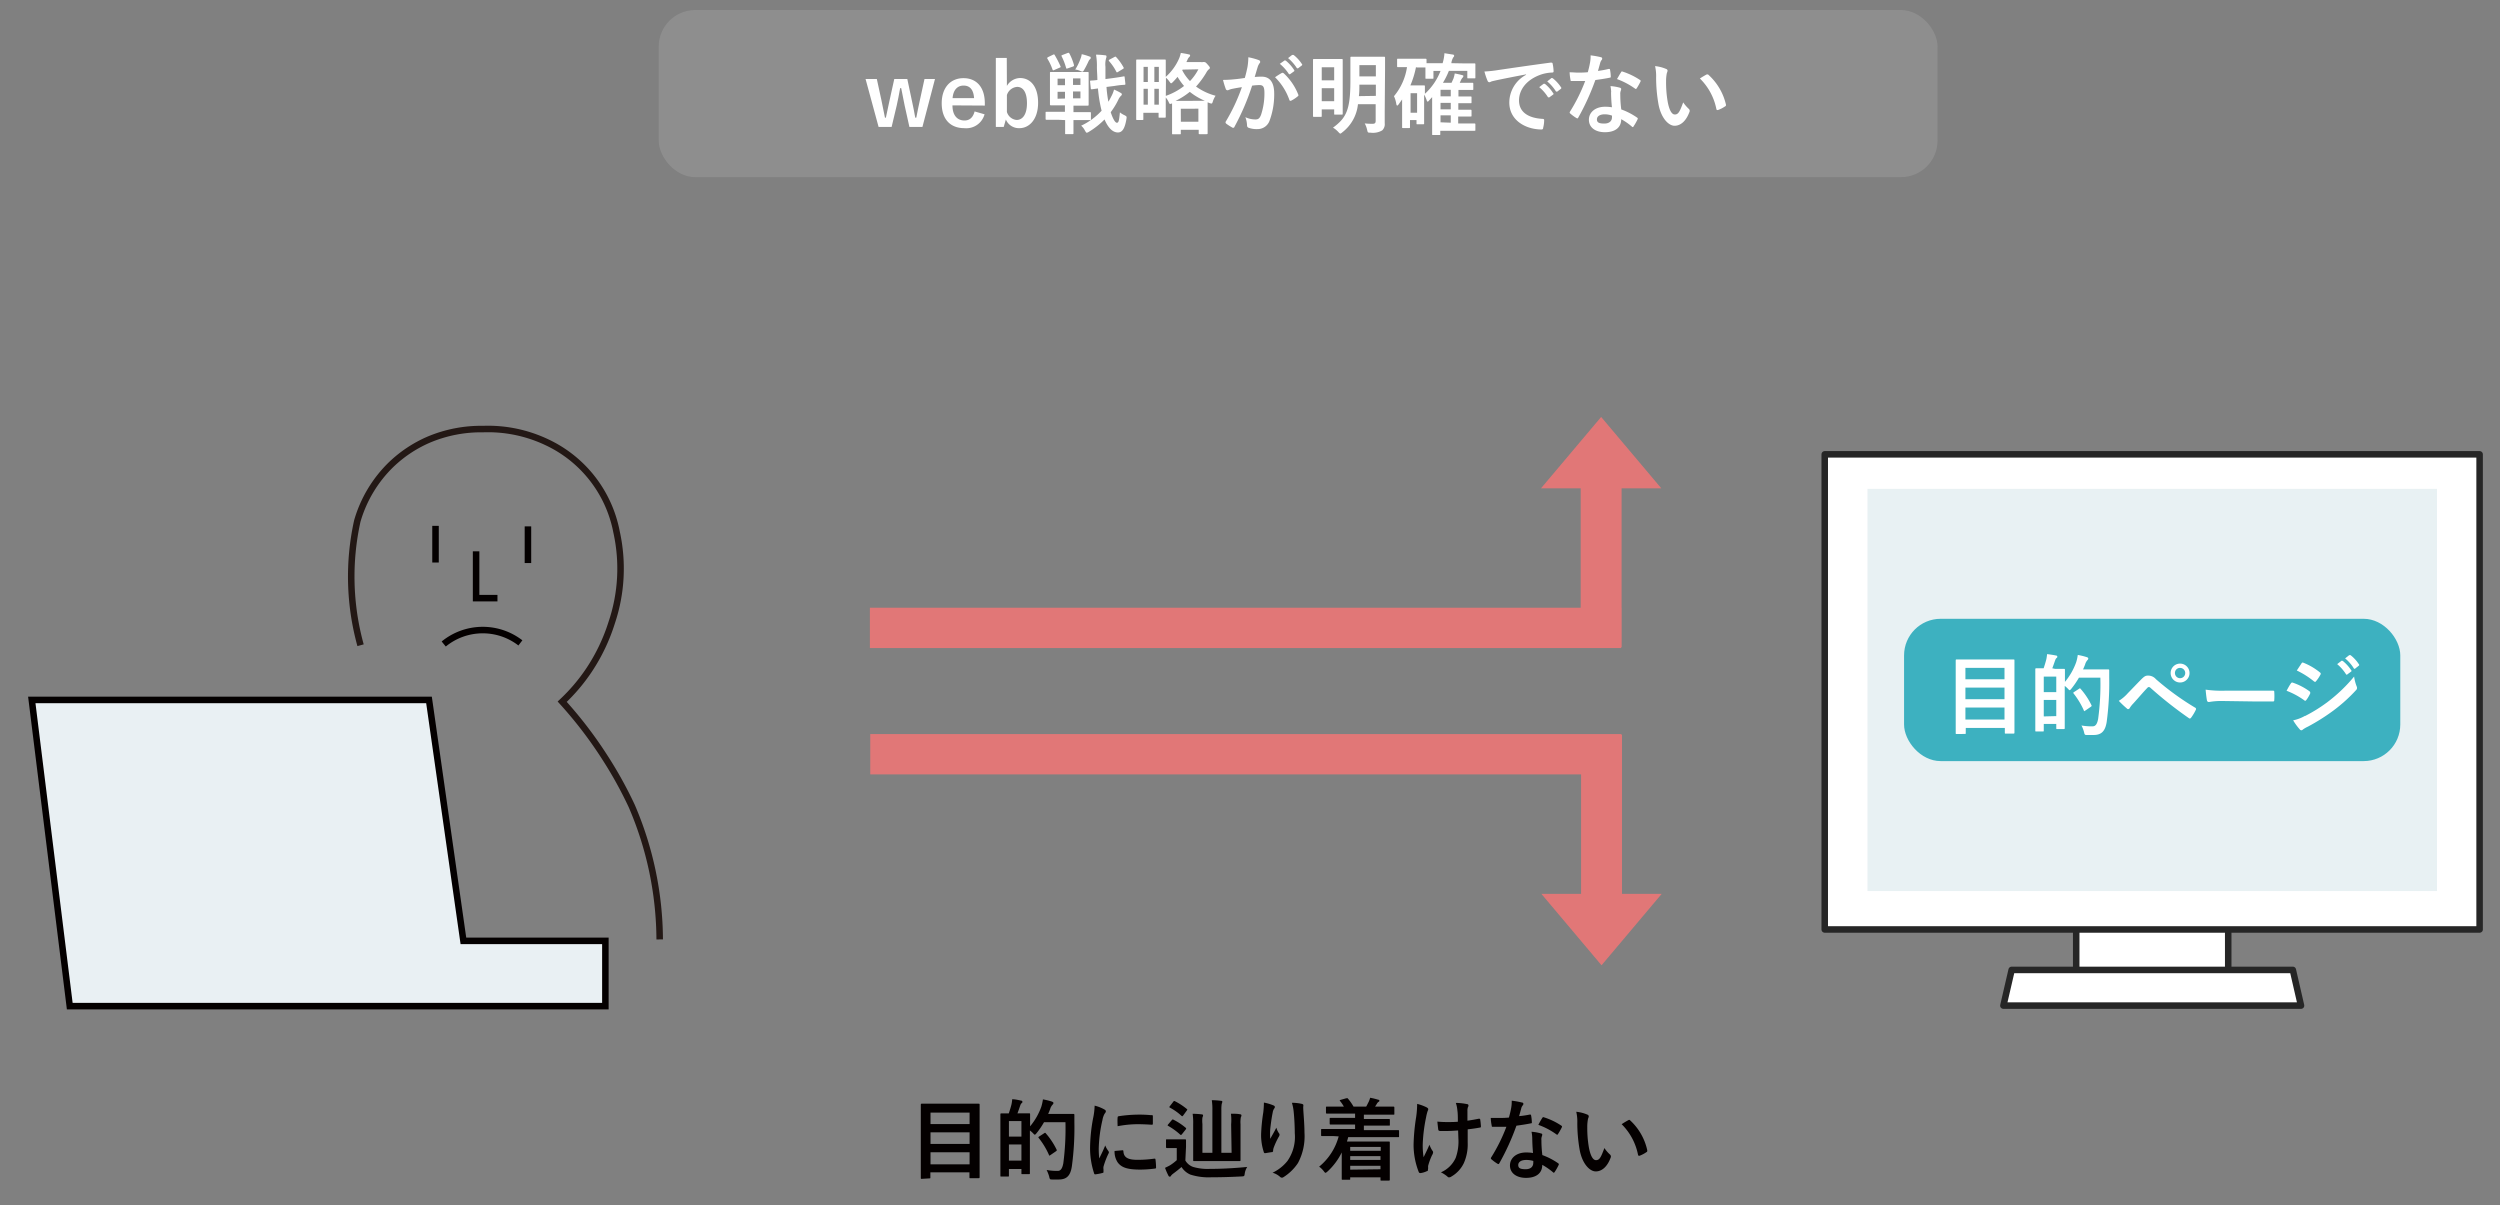 <svg id="レイヤー_1" data-name="レイヤー 1" xmlns="http://www.w3.org/2000/svg" viewBox="0 0 383.85 185.06"><rect x="0" y="0" width="383.85" height="185.06" fill="#808080" stroke="none"/><defs><style>.cls-1,.cls-4{fill:#fff;}.cls-1{stroke:#262626;stroke-linecap:round;stroke-linejoin:round;}.cls-2{fill:#e8f1f3;}.cls-3{fill:#3db1c0;}.cls-5,.cls-6{fill:none;}.cls-5,.cls-7{stroke:#040000;}.cls-5,.cls-6,.cls-7{stroke-miterlimit:10;}.cls-6{stroke:#231815;}.cls-7{fill:#e9f0f3;}.cls-8{fill:#8e8e8e;}.cls-9{fill:#040000;}.cls-10{fill:#e17777;}</style></defs><rect class="cls-1" x="318.78" y="139.46" width="23.34" height="12.11"/><rect class="cls-1" x="280.17" y="69.76" width="100.55" height="72.95"/><polygon class="cls-1" points="352.04 148.92 308.87 148.92 307.6 154.4 353.3 154.4 352.04 148.92"/><rect class="cls-2" x="286.73" y="75.06" width="87.45" height="61.75"/><rect class="cls-3" x="292.35" y="95.01" width="76.19" height="21.85" rx="5.62"/><path class="cls-4" d="M300.42,112.7c-.13,0-.14,0-.14-.14s0-1,0-5V105c0-2.64,0-3.51,0-3.6s0-.15.14-.15.57,0,1.87,0h5c1.3,0,1.77,0,1.87,0s.14,0,.14.15,0,1,0,3.16v3c0,4,0,4.85,0,4.93s0,.15-.14.15h-1.2c-.13,0-.14,0-.14-.15v-.72h-6v.78c0,.13,0,.14-.16.14Zm1.35-8.41h6v-1.75h-6Zm6,3.06v-1.78h-6v1.78Zm0,3.13v-1.85h-6v1.85Z"/><path class="cls-4" d="M315.55,102.7c.95,0,1.26,0,1.35,0s.15,0,.15.15,0,.53,0,1.85a10,10,0,0,0,1.72-3,6.36,6.36,0,0,0,.25-1.14,9.68,9.68,0,0,1,1.33.32c.18.05.28.12.28.21s0,.15-.13.27a1.72,1.72,0,0,0-.36.69c-.1.25-.2.49-.31.73h2.51c1,0,1.27,0,1.35,0s.16,0,.16.16c0,.37,0,.74,0,1.11a45.26,45.26,0,0,1-.39,6.8c-.22,1.37-.77,2-2,2-.29,0-.67,0-1,0s-.39,0-.48-.46a5.15,5.15,0,0,0-.39-1,8.51,8.51,0,0,0,1.72.13c.48,0,.71-.44.84-1.15a39.34,39.34,0,0,0,.34-6.32H319.2a13.21,13.21,0,0,1-1.15,1.68c-.13.16-.21.24-.28.24s-.13-.08-.28-.24a4.57,4.57,0,0,0-.47-.42V108c0,3.12,0,3.71,0,3.79s0,.15-.15.15h-1c-.14,0-.15,0-.15-.15v-.64H313.8v1c0,.15,0,.16-.16.16h-1c-.13,0-.14,0-.14-.16s0-.71,0-4v-2.32c0-2.33,0-3,0-3.07s0-.15.14-.15.37,0,1.14,0c.16-.47.32-1,.42-1.41a7.5,7.5,0,0,0,.11-.77c.48.06,1,.14,1.38.22.12,0,.19.09.19.17s0,.14-.13.22a.71.71,0,0,0-.18.29c-.15.41-.3.86-.46,1.28Zm-1.75,1.19v2.38h1.92v-2.38Zm1.92,6.06v-2.48H313.8V110Zm3.49-4.19a.27.27,0,0,1,.15-.07s.05,0,.1.08a11,11,0,0,1,1.65,2.48c.07.13.06.17-.1.28l-.84.58c-.06,0-.1.08-.13.08s-.07,0-.09-.12a12.23,12.23,0,0,0-1.57-2.59c-.08-.11-.07-.13.09-.24Z"/><path class="cls-4" d="M326.7,106.44c.66-.67,1.31-1.36,1.94-2s.79-.71,1.21-.71a1.57,1.57,0,0,1,1.17.55,41.59,41.59,0,0,0,6,4.36.24.24,0,0,1,.12.36,7.35,7.35,0,0,1-.7,1.17c-.07.1-.14.15-.2.15a.21.21,0,0,1-.15-.05,61.2,61.2,0,0,1-5.94-4.69.37.37,0,0,0-.22-.09.28.28,0,0,0-.21.11c-.66.68-1.26,1.41-2.19,2.43a3.71,3.71,0,0,0-.53.68.3.3,0,0,1-.24.17.24.24,0,0,1-.19-.09,15.48,15.48,0,0,1-1.25-1.18A6.14,6.14,0,0,0,326.7,106.44Zm9.48-3.1a1.45,1.45,0,0,1-2.9,0,1.45,1.45,0,0,1,2.9,0Zm-2.24,0a.79.79,0,1,0,.79-.79A.77.77,0,0,0,333.94,103.34Z"/><path class="cls-4" d="M341.16,107.63a10.81,10.81,0,0,0-2,.16.3.3,0,0,1-.31-.28c-.06-.31-.14-.94-.2-1.62a17.69,17.69,0,0,0,2.9.16h4.32c1,0,2.05,0,3.08,0,.2,0,.24,0,.24.19a8.83,8.83,0,0,1,0,1.26c0,.16-.05.21-.24.2l-3,0Z"/><path class="cls-4" d="M351.74,104.94a.23.23,0,0,1,.25-.14,9.5,9.5,0,0,1,2.58,1.32c.09.07.14.12.14.2a.37.37,0,0,1,0,.15,5.42,5.42,0,0,1-.59,1c-.07.08-.12.13-.17.13a.24.24,0,0,1-.16-.08,11.83,11.83,0,0,0-2.71-1.46C351.36,105.54,351.58,105.15,351.74,104.94Zm2.17,5a23,23,0,0,0,3.68-2.32,24.2,24.2,0,0,0,3.86-3.74,6.63,6.63,0,0,0,.39,1.5.69.69,0,0,1,.06.26.45.45,0,0,1-.14.31,24.82,24.82,0,0,1-3.41,3.09,31.44,31.44,0,0,1-4,2.53,4.79,4.79,0,0,0-.78.45.31.31,0,0,1-.21.11.33.33,0,0,1-.27-.16,8.77,8.77,0,0,1-1-1.37A6.08,6.08,0,0,0,353.91,109.91Zm-.55-8.06c.09-.16.17-.19.34-.11a9.4,9.4,0,0,1,2.52,1.49.23.23,0,0,1,.11.18.32.32,0,0,1-.06.17,5.56,5.56,0,0,1-.68,1,.15.15,0,0,1-.14.08.34.34,0,0,1-.2-.1,12.85,12.85,0,0,0-2.6-1.64Zm6.14-.41c.07-.06.12,0,.2,0A6.33,6.33,0,0,1,361,102.9a.13.13,0,0,1,0,.21l-.57.42a.13.13,0,0,1-.22,0,6.67,6.67,0,0,0-1.36-1.56Zm1.2-.88c.08,0,.12,0,.2,0a5.67,5.67,0,0,1,1.27,1.38.15.15,0,0,1,0,.24l-.53.42a.14.14,0,0,1-.23,0,6.12,6.12,0,0,0-1.34-1.54Z"/><line class="cls-5" x1="66.87" y1="80.74" x2="66.87" y2="86.37"/><polyline class="cls-5" points="73.1 84.65 73.1 91.84 76.38 91.84"/><line class="cls-5" x1="81.06" y1="80.82" x2="81.06" y2="86.45"/><path class="cls-6" d="M55.36,99.07A39.58,39.58,0,0,1,54.86,80a19.72,19.72,0,0,1,5.2-8.67,19.5,19.5,0,0,1,5.7-3.8,20.65,20.65,0,0,1,8.42-1.65,21.05,21.05,0,0,1,9.74,2A19.17,19.17,0,0,1,94.66,81.65a26,26,0,0,1-.74,13.95,28.49,28.49,0,0,1-3.47,7.27,27.82,27.82,0,0,1-4.13,4.87,64.15,64.15,0,0,1,6.52,8.51A62.51,62.51,0,0,1,97,123.76a52.46,52.46,0,0,1,4.29,20.48"/><path class="cls-5" d="M68.13,98.88a9.46,9.46,0,0,1,11.77-.17"/><polygon class="cls-7" points="4.88 107.47 65.87 107.47 71.15 144.46 92.95 144.46 92.95 154.48 10.71 154.48 4.88 107.47"/><rect class="cls-8" x="101.14" y="1.54" width="196.35" height="25.66" rx="5.62"/><path class="cls-4" d="M141.63,19.49h-2l-.73-3.29c-.18-.84-.34-1.71-.53-2.67h-.16c-.17,1-.35,1.85-.53,2.68l-.78,3.28h-2l-2-7.36h1.73l.7,3.23c.2.93.37,1.9.55,2.71h.14c.19-.83.37-1.82.57-2.68l.72-3.26h2l.69,3.26c.2.91.39,1.84.53,2.68h.16c.18-.88.33-1.75.55-2.69l.71-3.25h1.61Z"/><path class="cls-4" d="M146.24,16.18c0,1.4.63,2.32,1.85,2.32.76,0,1.3-.43,1.55-1.39l1.53.44a2.91,2.91,0,0,1-3.09,2.13c-2.2,0-3.49-1.41-3.49-3.82S145.94,12,147.93,12s3.28,1.37,3.28,3.86v.35Zm3.32-1.11c-.08-1.24-.6-1.93-1.61-1.93s-1.6.75-1.69,1.93Z"/><path class="cls-4" d="M154.6,13.19a2.41,2.41,0,0,1,2-1.21c1.6,0,2.79,1.28,2.79,3.8s-1.33,3.9-2.88,3.9a2.17,2.17,0,0,1-2.07-1.33l-.33,1.14h-1.21V8.9h1.68Zm0,4a1.72,1.72,0,0,0,1.49,1.23c.88,0,1.59-.79,1.59-2.57s-.66-2.51-1.5-2.51a1.78,1.78,0,0,0-1.58,1.26Z"/><path class="cls-4" d="M162.42,18.39c-1.23,0-1.65,0-1.73,0s-.15,0-.15-.15v-.92c0-.14,0-.15.15-.15s.5,0,1.73,0h1.09v-1H163c-1.14,0-1.55,0-1.63,0s-.16,0-.16-.15,0-.46,0-1.31V12.49c0-.84,0-1.22,0-1.3s0-.14.16-.14.49,0,1.63,0h2.38c1.14,0,1.55,0,1.63,0s.14,0,.14.14,0,.46,0,1.3v2.27c0,.85,0,1.23,0,1.31s0,.15-.14.15-.49,0-1.63,0h-.56v1h.81c1.23,0,1.66,0,1.74,0s.13,0,.13.15v.92c0,.14,0,.15-.13.15s-.51,0-1.74,0h-.81v.33c0,1.1,0,1.61,0,1.69s0,.14-.13.14h-1c-.14,0-.15,0-.15-.14s0-.59,0-1.69v-.33Zm-.72-10c.14-.06.17-.06.25.08a15,15,0,0,1,.87,1.69c.06.14.06.16-.15.24l-.8.35c-.19.08-.21.06-.27-.08A8.25,8.25,0,0,0,160.81,9c-.05-.12,0-.16.11-.23Zm1.82,4.69v-1h-1.14v1Zm0,2.05V14.1h-1.14v1.06Zm.42-7c.16-.06.2,0,.26.09a8.59,8.59,0,0,1,.7,1.77c0,.14,0,.15-.13.22l-.81.28c-.2.07-.24.07-.28-.1A9.65,9.65,0,0,0,163,8.64c-.06-.13,0-.14.13-.2Zm.81,3.91v1h1.14v-1Zm1.14,2h-1.14v1.06h1.14Zm0-5a2.89,2.89,0,0,0,.2-.72,8.31,8.31,0,0,1,1.22.37c.11,0,.16.1.16.18a.26.26,0,0,1-.12.23,1,1,0,0,0-.24.36c-.17.36-.43.9-.72,1.38-.08.11-.12.16-.2.16a1.1,1.1,0,0,1-.29-.09,2.31,2.31,0,0,0-.81-.23A8.3,8.3,0,0,0,165.88,9.07Zm4,4.31a20.09,20.09,0,0,0,.29,2.27,8.09,8.09,0,0,0,.42-.76,4.7,4.7,0,0,0,.45-1.11,9.28,9.28,0,0,1,1,.5c.15.08.2.14.2.24s-.09.19-.18.27a1.94,1.94,0,0,0-.37.57,11.45,11.45,0,0,1-1.16,1.9c.33,1,.68,1.62.95,1.62s.34-.35.46-1.6a2.93,2.93,0,0,0,.69.43c.38.2.38.22.3.66-.23,1.37-.62,2-1.29,2-.87,0-1.57-.83-2.06-2a12.11,12.11,0,0,1-2.39,1.89.89.89,0,0,1-.34.15c-.08,0-.14-.1-.27-.31a2.25,2.25,0,0,0-.59-.77A10.11,10.11,0,0,0,169.14,17a21.6,21.6,0,0,1-.56-3.42l-.93.13c-.13,0-.16,0-.17-.12l-.11-1.06c0-.13,0-.15.12-.16s.36,0,1-.09c0-.69-.07-1.36-.07-2a9.58,9.58,0,0,0-.14-1.89,12.81,12.81,0,0,1,1.4.1c.15,0,.21.08.21.16a.68.68,0,0,1-.06.29,3.53,3.53,0,0,0-.1,1.31c0,.63,0,1.26,0,1.89l1.22-.16c1.08-.15,1.44-.23,1.57-.25s.15,0,.16.13l.11,1c0,.12,0,.14-.12.16s-.52,0-1.58.18Zm1.22-4.6c.13-.07.15-.08.25,0a7.69,7.69,0,0,1,1.14,1.58c.08.14.05.17-.08.25l-.77.47c-.17.1-.19.08-.27-.07a7.47,7.47,0,0,0-1.08-1.58c-.1-.11-.08-.18.08-.26Z"/><path class="cls-4" d="M184.37,9.53a1,1,0,0,0,.35,0,.29.29,0,0,1,.16,0c.12,0,.21,0,.49.32s.39.44.39.55a.24.24,0,0,1-.14.23,1.75,1.75,0,0,0-.42.55,13.1,13.1,0,0,1-1.56,2.11,9.13,9.13,0,0,0,3,1.41,3.48,3.48,0,0,0-.4.82c-.09.28-.12.38-.24.38a1.21,1.21,0,0,1-.3-.08l-.28-.11c0,.11,0,.47,0,1.31v1.2c0,1.83,0,2.17,0,2.24s0,.14-.16.14h-1.05c-.14,0-.16,0-.16-.14v-.53H181.3v.54c0,.13,0,.15-.15.15H180.1c-.13,0-.14,0-.14-.15s0-.42,0-2.25v-1c0-.77,0-1.16,0-1.35a.71.71,0,0,1-.3.09c-.09,0-.13-.09-.24-.33a2.88,2.88,0,0,0-.43-.66c0,2.33,0,2.88,0,2.95s0,.15-.15.15h-.79c-.15,0-.16,0-.16-.15v-.6h-2.34v.95c0,.13,0,.15-.14.15h-.82c-.12,0-.14,0-.14-.15s0-.67,0-3.74V12.2c0-2.23,0-2.83,0-2.91s0-.15.14-.15.4,0,1.33,0h1.59c.94,0,1.24,0,1.33,0s.15,0,.15.15,0,.65,0,2.51a8.06,8.06,0,0,0,2.07-2.87,5,5,0,0,0,.24-.8,12.65,12.65,0,0,1,1.26.23c.13,0,.17.1.17.18a.33.33,0,0,1-.13.21,1.19,1.19,0,0,0-.28.44l-.16.34Zm-8.79,3.06h.66V10.27h-.66Zm.66,3.48V13.63h-.66v2.44Zm1-5.8v2.32h.69V10.27Zm.69,5.8V13.63h-.69v2.44ZM179,14.72a9.69,9.69,0,0,0,2.8-1.52,9.52,9.52,0,0,1-1-1.4,10.11,10.11,0,0,1-.71.79c-.13.13-.21.2-.28.2s-.13-.1-.27-.28a2.58,2.58,0,0,0-.52-.57Zm4.78.76H185a9.82,9.82,0,0,1-2.32-1.38,10.7,10.7,0,0,1-2.19,1.39Zm-2.47,3.21H184v-2H181.3Zm.27-8-.06.1a7,7,0,0,0,1.19,1.66A7.76,7.76,0,0,0,184,10.64Z"/><path class="cls-4" d="M191.54,10.28a10,10,0,0,0,.13-1.49,10.25,10.25,0,0,1,1.61.44.29.29,0,0,1,.21.27.25.25,0,0,1-.09.2,2.1,2.1,0,0,0-.27.51c-.17.55-.3,1-.48,1.61a10.16,10.16,0,0,1,1.07-.05c1.25,0,1.92.87,1.92,2.59a11.58,11.58,0,0,1-.72,4.2,1.94,1.94,0,0,1-1.81,1.26,3.66,3.66,0,0,1-1.4-.2.37.37,0,0,1-.24-.38,3.83,3.83,0,0,0-.26-1.25,3.63,3.63,0,0,0,1.55.35c.44,0,.64-.16.86-.71a10.38,10.38,0,0,0,.52-3.34c0-.94-.18-1.23-.77-1.23a9.5,9.5,0,0,0-1.12.09,36.62,36.62,0,0,1-2.7,6.3.22.22,0,0,1-.35.13,7.71,7.71,0,0,1-.92-.59.29.29,0,0,1-.11-.21.22.22,0,0,1,.05-.14,28.48,28.48,0,0,0,2.46-5.26c-.52.08-1,.16-1.32.23a3.32,3.32,0,0,0-.73.21.29.29,0,0,1-.43-.17,12.87,12.87,0,0,1-.42-1.38,17.5,17.5,0,0,0,1.77-.1c.57-.05,1.06-.12,1.58-.2C191.35,11.21,191.44,10.74,191.54,10.28Zm5.31.9c.09,0,.16,0,.25.07a8.85,8.85,0,0,1,2.23,3.26.19.19,0,0,1-.05.26,5.06,5.06,0,0,1-1,.67c-.13.07-.27.06-.31-.1a9.14,9.14,0,0,0-2.2-3.48A12.37,12.37,0,0,1,196.85,11.18Zm.36-1.88c.07-.05.12,0,.2,0a6.26,6.26,0,0,1,1.28,1.43.15.15,0,0,1,0,.22l-.57.41c-.09.07-.16.06-.23,0A6.78,6.78,0,0,0,196.5,9.8Zm1.19-.87c.08,0,.13,0,.21,0a5.69,5.69,0,0,1,1.27,1.38.15.15,0,0,1,0,.24l-.54.41c-.1.09-.17,0-.22,0a6.76,6.76,0,0,0-1.35-1.54Z"/><path class="cls-4" d="M201.75,17.94c-.13,0-.15,0-.15-.14s0-.64,0-3.63V12c0-2.12,0-2.71,0-2.79s0-.15.15-.15.4,0,1.35,0h1.56c1,0,1.26,0,1.35,0s.15,0,.15.15,0,.64,0,2.4V14c0,2.84,0,3.38,0,3.46s0,.14-.15.14h-1c-.15,0-.16,0-.16-.14v-.66h-1.91v1c0,.14,0,.14-.16.14Zm1.19-7.61v2h1.91v-2Zm1.91,5.21v-2h-1.91v2Zm7.76,1.53c0,.63,0,1.31,0,1.85a1.29,1.29,0,0,1-.39,1.1,2.8,2.8,0,0,1-1.8.35c-.41,0-.41,0-.51-.42a3.65,3.65,0,0,0-.37-1,11.13,11.13,0,0,0,1.15.06c.42,0,.53-.12.53-.47V16H208.5a6.23,6.23,0,0,1-2.39,4.31c-.16.13-.24.2-.32.2s-.15-.08-.3-.24a3.54,3.54,0,0,0-.82-.67c2-1.48,2.67-2.66,2.67-7.16V10.74c0-1.18,0-1.79,0-1.88s0-.15.16-.15.43,0,1.5,0h2c1.06,0,1.42,0,1.5,0s.16,0,.16.15,0,.7,0,1.88Zm-1.36-2.35V13h-2.53c0,.65,0,1.24-.08,1.76ZM208.72,10v1.73h2.53V10Z"/><path class="cls-4" d="M224.57,9.73c1.29,0,1.73,0,1.81,0s.15,0,.15.15,0,.26,0,.5v.37c0,.9,0,1,0,1.13s0,.15-.15.15h-.94c-.13,0-.15,0-.15-.15v-1h-2.83a11.53,11.53,0,0,1-.91,1.83h1.32c.1-.2.18-.41.28-.61a4.67,4.67,0,0,0,.21-.82c.41.07.79.16,1.09.24s.23.11.23.2-.06.15-.14.23a1.42,1.42,0,0,0-.24.4l-.17.36h.48c1,0,1.37,0,1.45,0s.15,0,.15.15v.8c0,.13,0,.15-.15.15s-.42,0-1.45,0h-.68v1h0c1.33,0,1.79,0,1.87,0s.14,0,.14.15v.73c0,.14,0,.16-.14.16s-.55,0-1.89,0v1h0c1.33,0,1.79,0,1.87,0s.16,0,.16.15v.75c0,.12,0,.14-.16.14s-.55,0-1.89,0v1.07h.95c1.11,0,1.46,0,1.54,0s.15,0,.15.14v.84c0,.13,0,.14-.15.14s-.43,0-1.54,0h-3.7v.51c0,.13,0,.14-.15.14h-.95c-.14,0-.15,0-.15-.14s0-.37,0-1.3V15.91c0-.34,0-.69,0-1l-.53.59a.22.22,0,0,1-.16.1c-.06,0-.11-.06-.14-.19a4.62,4.62,0,0,0-.4-.89v2.17c0,1.91,0,2.16,0,2.26s0,.13-.16.13h-.86c-.14,0-.15,0-.15-.13v-.51h-1v1.07c0,.14,0,.15-.15.15h-.91c-.14,0-.15,0-.15-.15s0-.48,0-2.39V15.27l-.53.75c-.09.12-.16.19-.22.19s-.11-.08-.14-.24a4.37,4.37,0,0,0-.36-1.2,9,9,0,0,0,2-4.46H216c-1,0-1.25,0-1.34,0s-.15,0-.15-.14v-1c0-.14,0-.15.15-.15s.38,0,1.34,0h1.53c1,0,1.26,0,1.34,0s.16,0,.16.15V9.7c.14,0,.61,0,1.77,0h.7a6.67,6.67,0,0,0,.28-1.53l1.23.2c.19,0,.26.1.26.2s-.06.15-.15.26a2.59,2.59,0,0,0-.27.76l0,.11Zm-7.16.58a13.83,13.83,0,0,1-.86,2.8h1.13c.6,0,.85,0,.94,0s.16,0,.16.15,0,.34,0,1.14a9.28,9.28,0,0,0,2.4-3.51h-1.09v1.06c0,.13,0,.14-.14.14H219c-.13,0-.14,0-.14-.14s0-.23,0-1.16v-.43c-.09,0-.4,0-1.32,0Zm-.83,4v3h1v-3Zm6.17.48v-1h-1.57v1Zm0,2v-1h-1.57v1Zm0,2.05V17.71h-1.57v1.07Z"/><path class="cls-4" d="M234.31,11.42c-1.63.31-3.07.59-4.5.89-.51.12-.65.14-.85.21a.79.79,0,0,1-.29.11.32.32,0,0,1-.26-.2,10.05,10.05,0,0,1-.49-1.45,18.9,18.9,0,0,0,2.13-.23c1.65-.24,4.6-.68,8.06-1.14.2,0,.27.05.28.15a6.9,6.9,0,0,1,.15,1.18c0,.16-.08.2-.26.2a6.19,6.19,0,0,0-1.63.29c-2.28.78-3.42,2.35-3.42,4s1.23,2.67,3.56,2.82c.22,0,.3.05.3.2a4.43,4.43,0,0,1-.15,1.15c0,.2-.09.28-.25.28-2.36,0-4.95-1.35-4.95-4.14a4.84,4.84,0,0,1,2.57-4.25ZM237,12.87c.07,0,.12,0,.2,0a5.82,5.82,0,0,1,1.27,1.43.13.13,0,0,1,0,.22l-.56.41c-.09.07-.16,0-.23,0a6.39,6.39,0,0,0-1.35-1.55Zm1.19-.87c.08-.06.12,0,.2,0a5.75,5.75,0,0,1,1.28,1.39.16.16,0,0,1,0,.24l-.54.41c-.11.08-.17,0-.23,0a6.48,6.48,0,0,0-1.34-1.54Z"/><path class="cls-4" d="M247,10.58c.12,0,.18,0,.2.1a6.61,6.61,0,0,1,.12,1.09c0,.12-.05.15-.16.16-.72.15-1.38.24-2.21.36a36.9,36.9,0,0,1-2.62,5.76c-.05.09-.09.13-.14.13a.43.43,0,0,1-.17-.07,6.65,6.65,0,0,1-.92-.68.17.17,0,0,1-.09-.15.26.26,0,0,1,.06-.16,26.39,26.39,0,0,0,2.32-4.68c-.51,0-.92,0-1.34,0s-.4,0-.74,0c-.13,0-.16,0-.18-.21A7.05,7.05,0,0,1,241,11.1c.55,0,.86.05,1.25.05s.92,0,1.54-.06c.16-.57.26-1,.35-1.51a5.19,5.19,0,0,0,.08-1.08,12.51,12.51,0,0,1,1.57.28A.22.22,0,0,1,246,9a.32.32,0,0,1-.12.25,1.53,1.53,0,0,0-.21.5c-.09.32-.2.74-.32,1.14A13.74,13.74,0,0,0,247,10.58Zm.38,3.59a5.23,5.23,0,0,0-.11-.95,7.07,7.07,0,0,1,1.46.25.22.22,0,0,1,.19.22,2.51,2.51,0,0,1-.08.28,1.33,1.33,0,0,0-.06.55,17.07,17.07,0,0,0,.15,2.28,10.43,10.43,0,0,1,2.42,1.25c.13.09.14.14.08.28a7.85,7.85,0,0,1-.62,1.08c0,.07-.08.1-.12.1s-.08,0-.14-.08a9.43,9.43,0,0,0-1.63-1.13c0,1.34-1,2-2.5,2s-2.46-.75-2.46-1.91,1-2,2.48-2a6.59,6.59,0,0,1,1.06.08C247.4,15.62,247.37,14.8,247.36,14.17Zm-1,3.38c-.67,0-1.19.27-1.19.78s.38.64,1.14.64,1.17-.39,1.17-.95a1.06,1.06,0,0,0,0-.27A3.32,3.32,0,0,0,246.4,17.55Zm2.5-6.45c.08-.14.15-.15.28-.1a10.75,10.75,0,0,1,2.63,1.27c.08.05.12.09.12.14a.29.29,0,0,1-.05.16,9.13,9.13,0,0,1-.57,1q-.06.09-.12.09a.17.17,0,0,1-.12-.05,11.64,11.64,0,0,0-2.78-1.47C248.52,11.74,248.72,11.34,248.9,11.1Z"/><path class="cls-4" d="M255.83,10.59a.31.31,0,0,1,.21.24,1.13,1.13,0,0,1-.11.38,6.2,6.2,0,0,0-.12,1.31,17.35,17.35,0,0,0,.24,3.06c.19,1.06.54,2,1.1,2s.77-.47,1.29-1.86a5.67,5.67,0,0,0,.86,1,.4.4,0,0,1,.09.49c-.51,1.37-1.34,2.1-2.28,2.1s-2.14-1.24-2.5-3.5a23.81,23.81,0,0,1-.33-3.91,6.86,6.86,0,0,0-.16-1.75A5.89,5.89,0,0,1,255.83,10.59Zm6.22.84a.53.53,0,0,1,.15,0,.21.21,0,0,1,.14.08A8.83,8.83,0,0,1,265,16.05a.23.23,0,0,1-.14.29,4.55,4.55,0,0,1-1.05.54c-.16.05-.26,0-.28-.15A9.05,9.05,0,0,0,261,12.05C261.5,11.73,261.83,11.54,262.05,11.43Z"/><path class="cls-9" d="M141.53,181c-.13,0-.15,0-.15-.15s0-1,0-5v-2.63c0-2.64,0-3.52,0-3.61s0-.15.15-.15.57,0,1.87,0h5c1.3,0,1.77,0,1.86,0s.15,0,.15.15,0,1,0,3.16v3.05c0,4,0,4.85,0,4.93s0,.15-.15.15H149c-.14,0-.15,0-.15-.15V180h-6v.78c0,.13,0,.15-.16.15Zm1.34-8.41h6v-1.76h-6Zm6,3.05v-1.78h-6v1.78Zm0,3.13v-1.85h-6v1.85Z"/><path class="cls-9" d="M156.65,170.94c1,0,1.26,0,1.36,0s.15,0,.15.15,0,.54,0,1.85a9.85,9.85,0,0,0,1.72-3,7.11,7.11,0,0,0,.25-1.14,9.68,9.68,0,0,1,1.33.32c.17.06.28.12.28.22s0,.14-.13.27a1.68,1.68,0,0,0-.37.68c-.09.25-.2.5-.3.74h2.5c1,0,1.28,0,1.36,0s.16,0,.16.16c0,.38,0,.74,0,1.11a44,44,0,0,1-.39,6.8c-.21,1.37-.76,2-2,2-.3,0-.67,0-1,0s-.39,0-.48-.46a5.84,5.84,0,0,0-.39-1,9.37,9.37,0,0,0,1.71.14c.49,0,.71-.45.85-1.16a40.81,40.81,0,0,0,.33-6.32H160.3a12.45,12.45,0,0,1-1.14,1.68c-.13.16-.21.24-.28.24s-.13-.08-.28-.24a4.45,4.45,0,0,0-.47-.41v2.77c0,3.13,0,3.72,0,3.8s0,.14-.15.14h-1c-.14,0-.15,0-.15-.14v-.65h-1.92v1c0,.15,0,.16-.16.16h-1c-.13,0-.15,0-.15-.16s0-.71,0-4v-2.32c0-2.33,0-3,0-3.07s0-.15.15-.15.36,0,1.14,0c.16-.47.32-1,.42-1.41a5.2,5.2,0,0,0,.1-.76c.49,0,1,.13,1.38.21.12,0,.19.1.19.18s0,.13-.12.21a.77.77,0,0,0-.19.3c-.14.4-.29.85-.45,1.27Zm-1.74,1.19v2.38h1.92v-2.38Zm1.92,6.07v-2.48h-1.92v2.48Zm3.49-4.2a.3.3,0,0,1,.14-.07s.06,0,.11.08a11.27,11.27,0,0,1,1.65,2.48c.07.14.05.18-.11.29l-.83.57c-.07.05-.11.08-.13.08s-.07,0-.1-.12a11.68,11.68,0,0,0-1.57-2.59c-.08-.11-.06-.13.1-.24Z"/><path class="cls-9" d="M169.48,170.3c.23.12.31.2.31.32s0,.13-.2.4a3,3,0,0,0-.32.95,21.61,21.61,0,0,0-.57,4.34,13.66,13.66,0,0,0,.08,1.56c.29-.61.53-1.05.92-2a3.17,3.17,0,0,0,.47.84.56.56,0,0,1,.09.2.38.38,0,0,1-.07.22,12.54,12.54,0,0,0-.76,2,1.43,1.43,0,0,0,0,.42c0,.16,0,.27,0,.37s0,.15-.17.18a7.15,7.15,0,0,1-1.1.21c-.09,0-.15-.05-.17-.15a12.38,12.38,0,0,1-.62-4,26.38,26.38,0,0,1,.45-4.4,10.53,10.53,0,0,0,.25-2A5.78,5.78,0,0,1,169.48,170.3Zm2.87,6.31c.11,0,.14.06.14.21.08.92.72,1.26,2.18,1.26a18.58,18.58,0,0,0,2.56-.18c.14,0,.17,0,.19.18a9.89,9.89,0,0,1,.08,1.15c0,.16,0,.17-.23.2a17.43,17.43,0,0,1-2.18.15c-2,0-2.91-.32-3.49-1.12a3,3,0,0,1-.47-1.74Zm-.75-5c0-.16.05-.2.19-.23a21,21,0,0,1,2.91-.24,18.66,18.66,0,0,1,2,.08c.29,0,.31,0,.31.17,0,.4,0,.77,0,1.14,0,.12-.06.18-.18.16-.8-.05-1.5-.08-2.18-.08a16.25,16.25,0,0,0-3.05.31C171.57,172.16,171.57,171.83,171.6,171.6Z"/><path class="cls-9" d="M182,178.18a2.22,2.22,0,0,0,1.22,1,8,8,0,0,0,2.55.29c1.73,0,3.72-.1,5.73-.3a2.57,2.57,0,0,0-.38,1c-.06.43-.06.43-.48.46-1.72.09-3.26.13-4.65.13a9.21,9.21,0,0,1-3.21-.41,3,3,0,0,1-1.37-1.17c-.41.36-.86.71-1.33,1.06a1.45,1.45,0,0,0-.28.28c-.05.09-.1.15-.2.15a.26.26,0,0,1-.2-.16,10,10,0,0,1-.52-1.2c.32-.16.53-.25.8-.41a7.67,7.67,0,0,0,1-.77v-1.86h-.59c-.67,0-.84,0-.91,0s-.15,0-.15-.17v-1c0-.15,0-.17.15-.17s.24,0,.91,0H181c.68,0,.88,0,.95,0s.15,0,.15.17,0,.36,0,1Zm-2.1-6.18c.12-.13.14-.15.28-.08a9.51,9.51,0,0,1,1.86,1.23.14.14,0,0,1,.08.12s0,.08-.08.17l-.55.69c-.12.16-.19.16-.29.07a9.84,9.84,0,0,0-1.84-1.33c-.11-.07-.11-.09,0-.23Zm.24-2.83c.1-.15.15-.15.28-.08a9.78,9.78,0,0,1,1.8,1.18c.1.08.1.11,0,.24l-.54.74c-.11.15-.15.17-.27.08a8.35,8.35,0,0,0-1.78-1.26c-.12-.07-.12-.1,0-.24Zm8.89,3.47A8.27,8.27,0,0,0,189,171c.52,0,1,0,1.42.09.12,0,.19.07.19.16a.65.65,0,0,1-.09.3,4.28,4.28,0,0,0-.05,1.06v3.79c0,1.09,0,1.65,0,1.73s0,.14-.15.14-.52,0-1.78,0h-3.42c-1.25,0-1.69,0-1.79,0s-.13,0-.13-.14,0-.64,0-1.73v-3.74a10.16,10.16,0,0,0-.08-1.65,12.67,12.67,0,0,1,1.4.09c.13,0,.2.08.2.15a1.13,1.13,0,0,1-.1.34,4.54,4.54,0,0,0,0,1V177h1.53v-6.43a9.63,9.63,0,0,0-.09-1.65,12.32,12.32,0,0,1,1.42.1c.12,0,.2.06.2.14a1.62,1.62,0,0,1-.1.34,5.84,5.84,0,0,0-.05,1V177h1.57Z"/><path class="cls-9" d="M195.49,169.71c.17.06.25.14.25.26a.33.33,0,0,1-.09.22,1.45,1.45,0,0,0-.24.63c-.19.91-.3,1.86-.38,2.56a12.14,12.14,0,0,0,0,1.48c.29-.53.58-1,.94-1.72a2.83,2.83,0,0,0,.41.87.3.3,0,0,1,.08.22.63.63,0,0,1-.13.33,11.57,11.57,0,0,0-.79,1.72,2.06,2.06,0,0,0-.07.4.19.19,0,0,1-.17.22c-.16,0-.74.12-1.07.16-.1,0-.17-.08-.19-.18a8.36,8.36,0,0,1-.41-2.72,27.38,27.38,0,0,1,.33-3.34,13.38,13.38,0,0,0,.1-1.53A7,7,0,0,1,195.49,169.71Zm4.36-.23c.26.07.29.13.26.36s0,.43,0,.62c.09,1.27.18,2.49.18,3.46a8.72,8.72,0,0,1-1,4.65,7.35,7.35,0,0,1-2.21,2.16.44.44,0,0,1-.27.09.41.41,0,0,1-.28-.14,3,3,0,0,0-1.14-.62,6.51,6.51,0,0,0,2.28-1.8,6.44,6.44,0,0,0,1.13-4.27c0-1-.07-2.35-.16-3.21a7,7,0,0,0-.28-1.46A7.11,7.11,0,0,1,199.85,169.48Z"/><path class="cls-9" d="M204.67,174.43c-1.2,0-1.6,0-1.68,0s-.15,0-.15-.14v-.79c0-.14,0-.15.15-.15s.48,0,1.68,0h3.39v-.69h-1.91c-1.31,0-1.77,0-1.85,0s-.14,0-.14-.14v-.73c0-.13,0-.15.14-.15s.54,0,1.85,0h1.91v-.66h-2.52c-1.29,0-1.72,0-1.8,0s-.15,0-.15-.15v-.77c0-.14,0-.15.15-.15s.51,0,1.8,0h.8a6.25,6.25,0,0,0-.57-.84c-.1-.12-.11-.14.08-.2l.84-.24c.15,0,.18-.07.27.05a7.53,7.53,0,0,1,.86,1.23h1.94c.14-.22.24-.46.39-.74a3.7,3.7,0,0,0,.22-.62,9.6,9.6,0,0,1,1.23.3c.12,0,.19.06.19.16s-.07.14-.15.18a.9.9,0,0,0-.24.29c-.08.14-.18.28-.27.43h1c1.27,0,1.72,0,1.8,0s.16,0,.16.15V171c0,.14,0,.15-.16.15s-.53,0-1.8,0h-2.72v.66h2c1.32,0,1.77,0,1.85,0s.14,0,.14.15v.73c0,.13,0,.14-.14.14s-.53,0-1.85,0h-2v.69H213c1.18,0,1.59,0,1.67,0s.14,0,.14.15v.79c0,.13,0,.14-.14.14s-.49,0-1.67,0h-6c-.05.22-.12.45-.19.67h4.52c1.21,0,1.83,0,1.91,0s.15,0,.15.16,0,.49,0,1.79v1.36c0,2.07,0,2.46,0,2.53s0,.16-.15.16H212.1c-.12,0-.14,0-.14-.16v-.34h-4.65V181c0,.13,0,.14-.15.14h-1c-.13,0-.15,0-.15-.14s0-.54,0-2.65v-1.4a9.93,9.93,0,0,1-2.17,2.91c-.16.13-.24.21-.32.21s-.14-.08-.27-.25a3.3,3.3,0,0,0-.71-.69,9,9,0,0,0,3-4.65Zm2.64,1.67v.59H212v-.59Zm4.65,2v-.59h-4.65v.59Zm0,1.43V179h-4.65v.59Z"/><path class="cls-9" d="M219.24,179.65c0,.09,0,.13-.18.18a3.09,3.09,0,0,1-.92.28c-.16,0-.23,0-.31-.17a11.45,11.45,0,0,1-.79-4.16,30.79,30.79,0,0,1,.4-4.29,14.58,14.58,0,0,0,.15-2A7.19,7.19,0,0,1,219,170c.21.11.29.2.29.3a.46.46,0,0,1-.08.26,7,7,0,0,0-.25,1,24.41,24.41,0,0,0-.51,4,11.26,11.26,0,0,0,.13,2.12c.34-.71.58-1.17.9-1.92a4.1,4.1,0,0,0,.44.9.41.41,0,0,1,.12.26.93.93,0,0,1-.16.44,9.62,9.62,0,0,0-.6,1.63,1.5,1.5,0,0,0,0,.35Zm4.64-6.08c-.71.05-1.22.08-1.61.08h-1.13c-.19,0-.29-.07-.31-.21s-.08-.64-.14-1.23a15.25,15.25,0,0,0,1.66.07c.37,0,1,0,1.49-.05,0-.67,0-1.28-.08-1.79a4.73,4.73,0,0,0-.23-1.1,8.66,8.66,0,0,1,1.73.19c.15,0,.21.11.21.22a.54.54,0,0,1-.09.26,1.7,1.7,0,0,0-.07.57v1.49c.58-.08,1.16-.18,1.72-.3.16,0,.23,0,.24.12.06.34.08.66.11,1,0,.17,0,.23-.18.24-.64.12-1.23.2-1.85.27l0,2.06a7.09,7.09,0,0,1-.59,3.12,4.75,4.75,0,0,1-1.92,2.07.56.56,0,0,1-.34.12.27.27,0,0,1-.26-.12,4.8,4.8,0,0,0-1-.65,4.39,4.39,0,0,0,2.27-2.23,7.4,7.4,0,0,0,.41-3Z"/><path class="cls-9" d="M234.88,171.13c.12,0,.18,0,.2.11a6.38,6.38,0,0,1,.12,1.08c0,.12,0,.15-.16.16-.72.15-1.38.24-2.21.36a36.9,36.9,0,0,1-2.62,5.76c-.05.09-.09.13-.14.13a.32.32,0,0,1-.16-.06A6.24,6.24,0,0,1,229,178a.17.17,0,0,1-.09-.15.26.26,0,0,1,.06-.16,26.39,26.39,0,0,0,2.32-4.68c-.51,0-.92,0-1.34,0h-.73c-.14,0-.17,0-.19-.22a6.91,6.91,0,0,1-.14-1.14c.55,0,.86,0,1.25,0s.93,0,1.54-.06c.16-.57.26-1,.35-1.5a5.28,5.28,0,0,0,.08-1.09,12.19,12.19,0,0,1,1.57.28c.14,0,.22.11.22.2a.34.34,0,0,1-.12.26,1.18,1.18,0,0,0-.22.49c-.09.33-.2.74-.32,1.14A13.74,13.74,0,0,0,234.88,171.13Zm.38,3.59a5.33,5.33,0,0,0-.11-.95,6.89,6.89,0,0,1,1.46.26.2.2,0,0,1,.19.21,2,2,0,0,1-.08.28,1.34,1.34,0,0,0-.05.55,18.8,18.8,0,0,0,.14,2.28,10.62,10.62,0,0,1,2.42,1.25c.13.09.14.15.08.28a8,8,0,0,1-.62,1.09q-.06.09-.12.09s-.08,0-.13-.08a10.53,10.53,0,0,0-1.64-1.13c0,1.34-1,2-2.49,2s-2.47-.75-2.47-1.9,1-2,2.48-2a6.59,6.59,0,0,1,1.06.08C235.3,176.17,235.27,175.35,235.26,174.72Zm-.95,3.38c-.68,0-1.2.27-1.2.78s.38.64,1.14.64,1.17-.38,1.17-1a2.1,2.1,0,0,0,0-.27A3.71,3.71,0,0,0,234.31,178.1Zm2.49-6.45c.08-.13.15-.15.28-.09a10.35,10.35,0,0,1,2.63,1.26c.08.05.12.09.12.15a.32.32,0,0,1-.05.16,9,9,0,0,1-.57,1c0,.07-.08.09-.12.09s-.06,0-.12-.05a11.2,11.2,0,0,0-2.77-1.46A11.78,11.78,0,0,1,236.8,171.65Z"/><path class="cls-9" d="M243.73,171.14a.31.31,0,0,1,.21.24,1.13,1.13,0,0,1-.11.38,6.28,6.28,0,0,0-.12,1.31,17.29,17.29,0,0,0,.24,3.06c.19,1.06.54,2,1.1,2s.77-.47,1.29-1.86a5.05,5.05,0,0,0,.86,1,.41.41,0,0,1,.09.5c-.51,1.37-1.34,2.09-2.28,2.09s-2.14-1.23-2.5-3.5a23.79,23.79,0,0,1-.33-3.9,6.94,6.94,0,0,0-.16-1.76A5.89,5.89,0,0,1,243.73,171.14ZM250,172a.36.36,0,0,1,.15-.06.21.21,0,0,1,.14.08,8.77,8.77,0,0,1,2.63,4.59c0,.18,0,.23-.14.3a4.93,4.93,0,0,1-1,.53c-.16.06-.25,0-.28-.15a9.09,9.09,0,0,0-2.51-4.68A11.53,11.53,0,0,1,250,172Z"/><rect class="cls-10" x="188.14" y="38.74" width="6.19" height="115.35" transform="translate(287.65 -94.83) rotate(90)"/><rect class="cls-10" x="242.71" y="74.71" width="6.28" height="24.66" transform="translate(491.69 174.07) rotate(180)"/><polygon class="cls-10" points="245.84 64.02 236.6 74.98 255.08 74.98 245.84 64.02"/><rect class="cls-10" x="188.2" y="58.13" width="6.19" height="115.35" transform="translate(75.49 307.1) rotate(-90)"/><rect class="cls-10" x="242.76" y="112.86" width="6.28" height="24.66" transform="translate(491.8 250.37) rotate(-180)"/><polygon class="cls-10" points="245.9 148.21 236.66 137.24 255.14 137.24 245.9 148.21"/></svg>